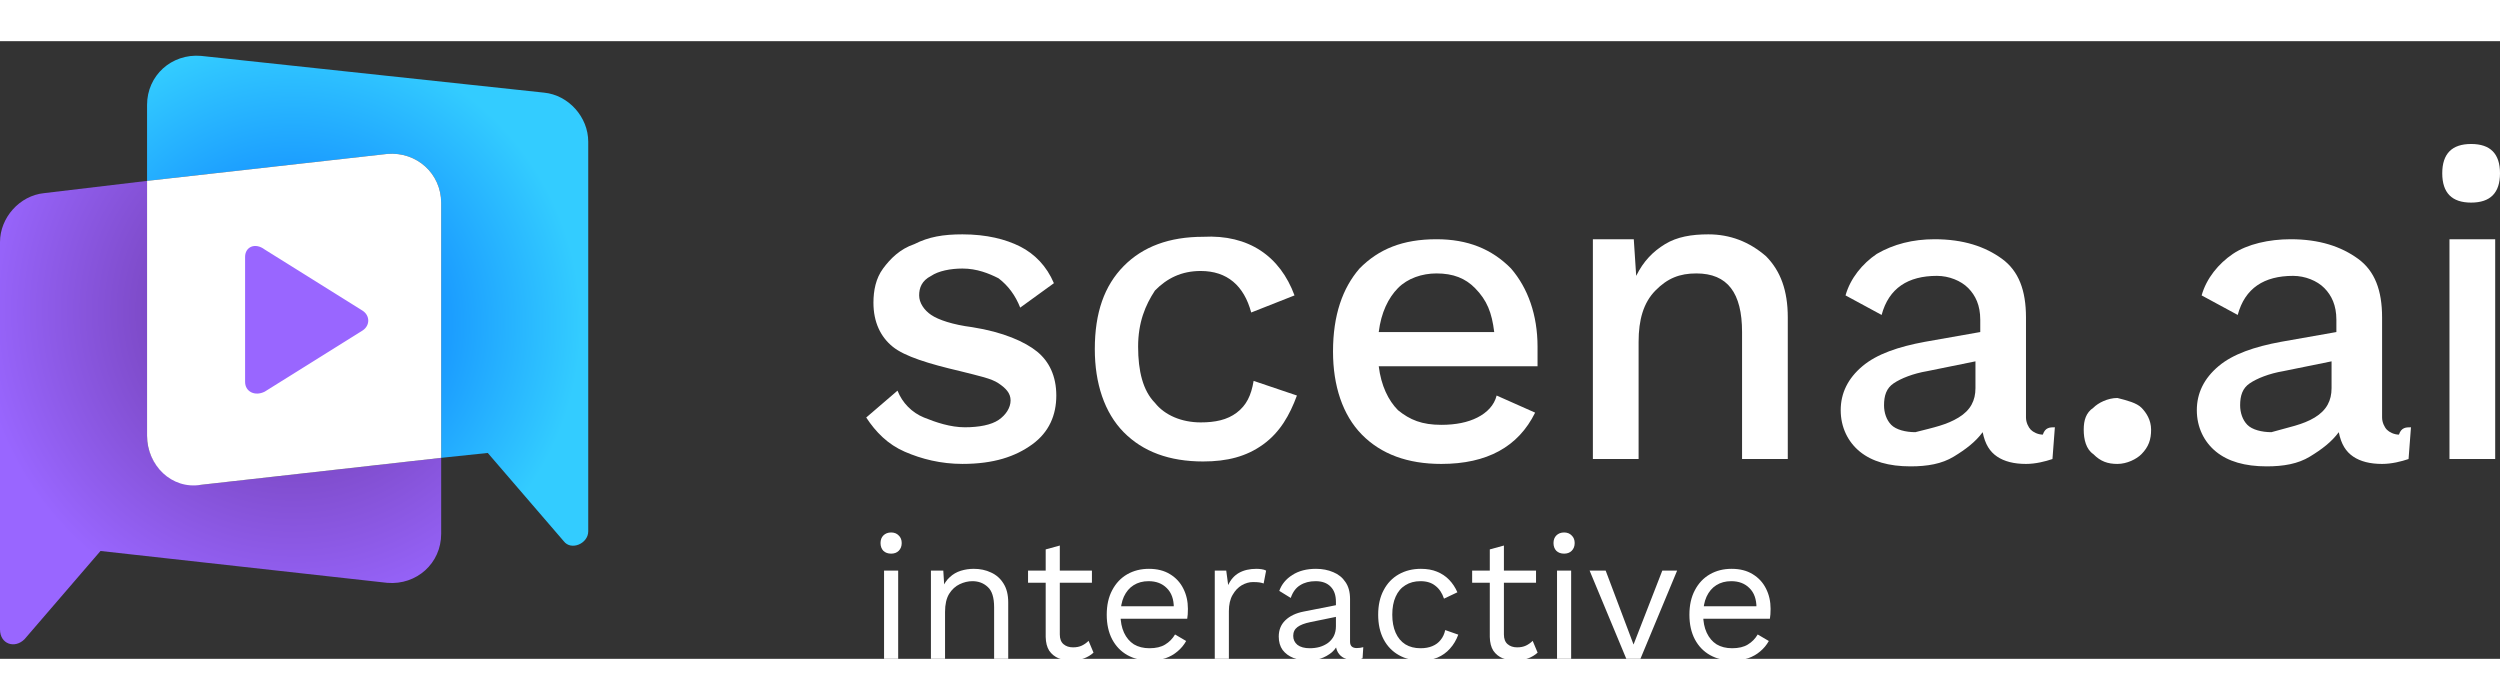 <svg width="150" viewBox="0 0 170 42" xmlns="http://www.w3.org/2000/svg">
    <rect x="0" y="0" width="170" height="42" fill="#333333" stroke="none"/>
    <path d="M61.521 27.916C60.375 27.418 59.557 26.587 58.903 25.591L61.03 23.764C61.357 24.595 62.012 25.259 62.83 25.591C63.648 25.923 64.629 26.255 65.611 26.255C66.593 26.255 67.411 26.089 67.902 25.757C68.393 25.425 68.72 24.927 68.72 24.429C68.72 23.93 68.393 23.598 67.902 23.266C67.411 22.934 66.593 22.768 65.284 22.436C63.157 21.938 61.521 21.439 60.703 20.775C59.885 20.111 59.394 19.114 59.394 17.786C59.394 16.955 59.557 16.125 60.048 15.461C60.539 14.796 61.194 14.132 62.175 13.8C63.157 13.302 64.139 13.136 65.448 13.136C67.084 13.136 68.393 13.468 69.374 13.966C70.356 14.464 71.174 15.295 71.665 16.457L69.374 18.118C69.047 17.288 68.556 16.623 67.902 16.125C67.247 15.793 66.429 15.461 65.448 15.461C64.629 15.461 63.811 15.627 63.321 15.959C62.666 16.291 62.502 16.789 62.502 17.288C62.502 17.786 62.83 18.284 63.321 18.616C63.811 18.948 64.793 19.28 66.102 19.446C68.229 19.779 69.702 20.443 70.52 21.107C71.338 21.771 71.829 22.768 71.829 24.096C71.829 25.425 71.338 26.587 70.192 27.418C69.047 28.248 67.575 28.746 65.448 28.746C63.975 28.746 62.666 28.414 61.521 27.916Z" fill="#ffffff"></path>
    <path d="M88.027 17.288L85.082 18.45C84.591 16.623 83.446 15.627 81.646 15.627C80.337 15.627 79.355 16.125 78.537 16.955C77.883 17.952 77.392 19.114 77.392 20.775C77.392 22.436 77.719 23.764 78.537 24.595C79.192 25.425 80.337 25.923 81.646 25.923C82.628 25.923 83.446 25.757 84.1 25.259C84.755 24.761 85.082 24.096 85.246 23.1L88.191 24.096C87.7 25.425 87.045 26.588 85.9 27.418C84.755 28.248 83.446 28.58 81.81 28.58C79.519 28.58 77.719 27.916 76.41 26.588C75.101 25.259 74.447 23.266 74.447 20.941C74.447 18.45 75.101 16.623 76.41 15.295C77.719 13.966 79.519 13.302 81.81 13.302C84.918 13.136 87.045 14.63 88.027 17.288Z" fill="#ffffff"></path>
    <path d="M104.553 22.104H93.754C93.917 23.432 94.408 24.429 95.063 25.093C95.881 25.757 96.699 26.089 98.008 26.089C98.99 26.089 99.808 25.923 100.462 25.591C101.117 25.259 101.607 24.761 101.771 24.096L104.389 25.259C103.244 27.584 101.117 28.747 98.008 28.747C95.717 28.747 93.917 28.082 92.608 26.754C91.299 25.425 90.645 23.432 90.645 21.107C90.645 18.616 91.299 16.789 92.445 15.461C93.754 14.132 95.39 13.468 97.681 13.468C99.808 13.468 101.444 14.132 102.753 15.461C103.898 16.789 104.553 18.616 104.553 20.775C104.553 21.107 104.553 21.605 104.553 22.104ZM95.063 16.789C94.408 17.454 93.917 18.45 93.754 19.779H101.607C101.444 18.45 101.117 17.62 100.299 16.789C99.644 16.125 98.826 15.793 97.681 15.793C96.699 15.793 95.717 16.125 95.063 16.789Z" fill="#ffffff"></path>
    <path d="M120.096 14.63C121.078 15.627 121.569 16.955 121.569 18.782V28.414H118.46V19.779C118.46 17.122 117.479 15.793 115.352 15.793C114.206 15.793 113.388 16.125 112.57 16.955C111.752 17.786 111.425 18.948 111.425 20.443V28.414H108.316V13.468H111.097L111.261 15.959C111.752 14.963 112.406 14.298 113.224 13.8C114.043 13.302 115.024 13.136 116.17 13.136C117.642 13.136 118.951 13.634 120.096 14.63Z" fill="#ffffff"></path>
    <path d="M139.731 26.255L139.567 28.414C139.076 28.58 138.422 28.747 137.767 28.747C136.949 28.747 136.295 28.58 135.804 28.248C135.313 27.916 134.986 27.418 134.822 26.588C134.331 27.252 133.677 27.75 132.859 28.248C132.04 28.747 131.059 28.913 129.913 28.913C128.441 28.913 127.296 28.58 126.477 27.916C125.659 27.252 125.168 26.255 125.168 25.093C125.168 23.93 125.659 22.934 126.641 22.104C127.623 21.273 129.095 20.775 130.895 20.443L134.658 19.779V18.948C134.658 17.952 134.331 17.288 133.84 16.789C133.349 16.291 132.531 15.959 131.713 15.959C129.75 15.959 128.441 16.789 127.95 18.616L125.496 17.288C125.823 16.125 126.641 15.129 127.623 14.464C128.768 13.8 130.077 13.468 131.55 13.468C133.513 13.468 134.986 13.966 136.131 14.796C137.276 15.627 137.767 16.955 137.767 18.782V25.591C137.767 25.923 137.931 26.255 138.094 26.422C138.258 26.588 138.585 26.754 138.912 26.754C139.076 26.255 139.403 26.255 139.731 26.255ZM133.186 25.591C134.004 25.093 134.331 24.429 134.331 23.598V21.771L131.059 22.436C130.077 22.602 129.259 22.934 128.768 23.266C128.277 23.598 128.114 24.096 128.114 24.761C128.114 25.259 128.277 25.757 128.604 26.089C128.932 26.422 129.586 26.588 130.241 26.588C131.55 26.255 132.368 26.089 133.186 25.591Z" fill="#ffffff"></path>
    <path d="M145.62 24.927C145.947 25.259 146.275 25.757 146.275 26.422C146.275 27.086 146.111 27.584 145.62 28.082C145.293 28.414 144.639 28.747 143.984 28.747C143.33 28.747 142.839 28.581 142.348 28.082C141.857 27.75 141.693 27.086 141.693 26.422C141.693 25.757 141.857 25.259 142.348 24.927C142.675 24.595 143.33 24.263 143.984 24.263C144.639 24.429 145.293 24.595 145.62 24.927Z" fill="#ffffff"></path>
    <path d="M163.946 26.255L163.782 28.414C163.291 28.58 162.637 28.747 161.982 28.747C161.164 28.747 160.51 28.58 160.019 28.248C159.528 27.916 159.201 27.418 159.037 26.588C158.546 27.252 157.892 27.75 157.074 28.248C156.256 28.747 155.274 28.913 154.129 28.913C152.656 28.913 151.511 28.58 150.693 27.916C149.875 27.252 149.384 26.255 149.384 25.093C149.384 23.93 149.875 22.934 150.856 22.104C151.838 21.273 153.311 20.775 155.11 20.443L158.874 19.779V18.948C158.874 17.952 158.546 17.288 158.056 16.789C157.565 16.291 156.747 15.959 155.929 15.959C153.965 15.959 152.656 16.789 152.165 18.616L149.711 17.288C150.038 16.125 150.856 15.129 151.838 14.464C152.82 13.8 154.292 13.468 155.765 13.468C157.728 13.468 159.201 13.966 160.346 14.796C161.492 15.627 161.982 16.955 161.982 18.782V25.591C161.982 25.923 162.146 26.255 162.31 26.422C162.473 26.588 162.801 26.754 163.128 26.754C163.291 26.255 163.619 26.255 163.946 26.255ZM157.401 25.591C158.219 25.093 158.546 24.429 158.546 23.598V21.771L155.274 22.436C154.292 22.602 153.474 22.934 152.983 23.266C152.493 23.598 152.329 24.096 152.329 24.761C152.329 25.259 152.493 25.757 152.82 26.089C153.147 26.422 153.801 26.588 154.456 26.588C155.601 26.255 156.583 26.089 157.401 25.591Z" fill="#ffffff"></path>
    <path d="M166.564 10.479C166.237 10.146 166.073 9.648 166.073 8.984C166.073 8.32 166.237 7.822 166.564 7.489C166.891 7.157 167.382 6.991 168.037 6.991C168.691 6.991 169.182 7.157 169.509 7.489C169.836 7.822 170 8.32 170 8.984C170 9.648 169.836 10.146 169.509 10.479C169.182 10.811 168.691 10.977 168.037 10.977C167.382 10.977 166.891 10.811 166.564 10.479ZM169.673 28.414H166.564V13.468H169.673V28.414Z" fill="#ffffff"></path>
    <path d="M40 22V33.333C40 34.167 38.833 34.667 38.333 34L33.167 28L30 28.333V11C30 9 28.333 7.5 26.333 7.667L10 9.5V4.333C10 2.333 11.667 0.833 13.667 1L37 3.5C38.667 3.667 40 5.167 40 6.833V22Z" fill="url(#paint0_radial)"></path>
    <path d="M30 28.333V33.5C30 35.5 28.333 37 26.333 36.833L6.833 34.667L1.667 40.667C1 41.333 0 41 0 40V28.667V13.667C0 12 1.333 10.5 3 10.333L10 9.5V26.833C10 28.833 11.667 30.333 13.667 30.167L30 28.333Z" fill="url(#paint1_radial)"></path>
    <path d="M30 11V28.333L13.667 30.167C11.667 30.5 10 28.833 10 26.833V9.5L26.333 7.667C28.333 7.5 30 9 30 11Z" fill="#ffffff"></path>
    <path d="M16.666 14.667V23.167C16.666 23.833 17.333 24.167 18 23.833L24.666 19.667C25.166 19.333 25.166 18.667 24.666 18.333L18 14.167C17.333 13.667 16.666 14 16.666 14.667Z" fill="#9966FF"></path>
    <g>
        <path d="M60.596 34.848C60.38 34.848 60.204 34.784 60.068 34.656C59.94 34.52 59.876 34.344 59.876 34.128C59.876 33.912 59.94 33.74 60.068 33.612C60.204 33.476 60.38 33.408 60.596 33.408C60.812 33.408 60.984 33.476 61.112 33.612C61.248 33.74 61.316 33.912 61.316 34.128C61.316 34.344 61.248 34.52 61.112 34.656C60.984 34.784 60.812 34.848 60.596 34.848ZM61.076 36V42H60.116V36H61.076Z" fill="#ffffff"></path>
        <path d="M63.303 42V36H64.144L64.228 37.344L64.072 37.212C64.2 36.892 64.371 36.636 64.588 36.444C64.803 36.244 65.052 36.1 65.332 36.012C65.62 35.924 65.915 35.88 66.219 35.88C66.651 35.88 67.043 35.964 67.395 36.132C67.748 36.292 68.028 36.54 68.236 36.876C68.451 37.212 68.559 37.64 68.559 38.16V42H67.6V38.496C67.6 37.832 67.456 37.372 67.168 37.116C66.888 36.852 66.54 36.72 66.124 36.72C65.835 36.72 65.547 36.788 65.26 36.924C64.972 37.06 64.731 37.28 64.54 37.584C64.356 37.888 64.263 38.296 64.263 38.808V42H63.303Z" fill="#ffffff"></path>
        <path d="M72.067 34.296V40.344C72.067 40.64 72.151 40.86 72.319 41.004C72.487 41.148 72.703 41.22 72.967 41.22C73.199 41.22 73.399 41.18 73.567 41.1C73.735 41.02 73.887 40.912 74.023 40.776L74.359 41.58C74.175 41.748 73.955 41.88 73.699 41.976C73.451 42.072 73.163 42.12 72.835 42.12C72.531 42.12 72.247 42.068 71.983 41.964C71.719 41.852 71.507 41.68 71.347 41.448C71.195 41.208 71.115 40.896 71.107 40.512V34.56L72.067 34.296ZM74.251 36V36.828H69.907V36H74.251Z" fill="#ffffff"></path>
        <path d="M78.186 42.12C77.618 42.12 77.111 41.996 76.662 41.748C76.222 41.5 75.879 41.144 75.63 40.68C75.382 40.208 75.258 39.648 75.258 39C75.258 38.352 75.382 37.796 75.63 37.332C75.879 36.86 76.219 36.5 76.65 36.252C77.082 36.004 77.575 35.88 78.126 35.88C78.686 35.88 79.162 36 79.555 36.24C79.954 36.48 80.258 36.808 80.466 37.224C80.674 37.632 80.778 38.092 80.778 38.604C80.778 38.74 80.775 38.864 80.766 38.976C80.758 39.088 80.746 39.188 80.731 39.276H75.882V38.424H80.311L79.819 38.52C79.819 37.944 79.659 37.5 79.338 37.188C79.026 36.876 78.615 36.72 78.103 36.72C77.71 36.72 77.371 36.812 77.082 36.996C76.802 37.172 76.582 37.432 76.422 37.776C76.27 38.112 76.195 38.52 76.195 39C76.195 39.472 76.275 39.88 76.434 40.224C76.594 40.568 76.819 40.832 77.106 41.016C77.403 41.192 77.754 41.28 78.162 41.28C78.603 41.28 78.959 41.196 79.231 41.028C79.51 40.86 79.734 40.632 79.903 40.344L80.659 40.788C80.507 41.06 80.311 41.296 80.07 41.496C79.838 41.696 79.562 41.852 79.243 41.964C78.93 42.068 78.579 42.12 78.186 42.12Z" fill="#ffffff"></path>
        <path d="M82.604 42V36H83.384L83.516 36.984C83.684 36.616 83.928 36.34 84.248 36.156C84.576 35.972 84.972 35.88 85.436 35.88C85.54 35.88 85.652 35.888 85.772 35.904C85.9 35.92 86.008 35.952 86.096 36L85.928 36.876C85.84 36.844 85.744 36.82 85.64 36.804C85.536 36.788 85.388 36.78 85.196 36.78C84.948 36.78 84.696 36.852 84.44 36.996C84.192 37.14 83.984 37.36 83.816 37.656C83.648 37.944 83.564 38.312 83.564 38.76V42H82.604Z" fill="#ffffff"></path>
        <path d="M90.843 38.124C90.843 37.676 90.723 37.332 90.483 37.092C90.243 36.844 89.903 36.72 89.463 36.72C89.047 36.72 88.695 36.812 88.407 36.996C88.119 37.172 87.907 37.46 87.771 37.86L86.991 37.38C87.151 36.932 87.447 36.572 87.879 36.3C88.311 36.02 88.847 35.88 89.487 35.88C89.919 35.88 90.311 35.956 90.663 36.108C91.015 36.252 91.291 36.476 91.491 36.78C91.699 37.076 91.803 37.46 91.803 37.932V40.836C91.803 41.124 91.955 41.268 92.259 41.268C92.411 41.268 92.559 41.248 92.703 41.208L92.655 41.964C92.495 42.044 92.287 42.084 92.031 42.084C91.799 42.084 91.591 42.04 91.407 41.952C91.223 41.864 91.079 41.732 90.975 41.556C90.871 41.372 90.819 41.144 90.819 40.872V40.752L91.059 40.788C90.963 41.1 90.799 41.356 90.567 41.556C90.335 41.748 90.075 41.892 89.787 41.988C89.499 42.076 89.215 42.12 88.935 42.12C88.583 42.12 88.255 42.06 87.951 41.94C87.647 41.82 87.403 41.64 87.219 41.4C87.043 41.152 86.955 40.848 86.955 40.488C86.955 40.04 87.103 39.672 87.399 39.384C87.703 39.088 88.123 38.888 88.659 38.784L91.035 38.316V39.108L89.103 39.504C88.711 39.584 88.419 39.696 88.227 39.84C88.035 39.984 87.939 40.184 87.939 40.44C87.939 40.688 88.035 40.892 88.227 41.052C88.427 41.204 88.707 41.28 89.067 41.28C89.299 41.28 89.519 41.252 89.727 41.196C89.943 41.132 90.135 41.04 90.303 40.92C90.471 40.792 90.603 40.636 90.699 40.452C90.795 40.26 90.843 40.036 90.843 39.78V38.124Z" fill="#ffffff"></path>
        <path d="M96.62 35.88C97.035 35.88 97.4 35.944 97.712 36.072C98.031 36.2 98.308 36.384 98.54 36.624C98.772 36.864 98.96 37.148 99.103 37.476L98.192 37.908C98.064 37.524 97.868 37.232 97.603 37.032C97.347 36.824 97.011 36.72 96.596 36.72C96.195 36.72 95.852 36.812 95.564 36.996C95.275 37.172 95.055 37.432 94.903 37.776C94.751 38.112 94.675 38.52 94.675 39C94.675 39.472 94.751 39.88 94.903 40.224C95.055 40.568 95.275 40.832 95.564 41.016C95.852 41.192 96.195 41.28 96.596 41.28C96.907 41.28 97.175 41.232 97.4 41.136C97.632 41.04 97.82 40.9 97.963 40.716C98.115 40.532 98.219 40.308 98.275 40.044L99.163 40.356C99.028 40.724 98.84 41.04 98.6 41.304C98.368 41.568 98.084 41.772 97.748 41.916C97.419 42.052 97.043 42.12 96.62 42.12C96.059 42.12 95.559 41.996 95.12 41.748C94.68 41.5 94.335 41.144 94.088 40.68C93.84 40.208 93.716 39.648 93.716 39C93.716 38.352 93.84 37.796 94.088 37.332C94.335 36.86 94.68 36.5 95.12 36.252C95.559 36.004 96.059 35.88 96.62 35.88Z" fill="#ffffff"></path>
        <path d="M102.266 34.296V40.344C102.266 40.64 102.35 40.86 102.518 41.004C102.686 41.148 102.902 41.22 103.166 41.22C103.398 41.22 103.598 41.18 103.766 41.1C103.934 41.02 104.086 40.912 104.222 40.776L104.558 41.58C104.374 41.748 104.154 41.88 103.898 41.976C103.65 42.072 103.362 42.12 103.034 42.12C102.73 42.12 102.446 42.068 102.182 41.964C101.918 41.852 101.706 41.68 101.546 41.448C101.394 41.208 101.314 40.896 101.306 40.512V34.56L102.266 34.296ZM104.45 36V36.828H100.106V36H104.45Z" fill="#ffffff"></path>
        <path d="M106.358 34.848C106.142 34.848 105.966 34.784 105.83 34.656C105.702 34.52 105.638 34.344 105.638 34.128C105.638 33.912 105.702 33.74 105.83 33.612C105.966 33.476 106.142 33.408 106.358 33.408C106.574 33.408 106.746 33.476 106.874 33.612C107.01 33.74 107.078 33.912 107.078 34.128C107.078 34.344 107.01 34.52 106.874 34.656C106.746 34.784 106.574 34.848 106.358 34.848ZM106.838 36V42H105.878V36H106.838Z" fill="#ffffff"></path>
        <path d="M113.037 36H114.045L111.549 42H110.589L108.093 36H109.185L111.081 41.028L113.037 36Z" fill="#ffffff"></path>
        <path d="M117.808 42.12C117.24 42.12 116.732 41.996 116.284 41.748C115.844 41.5 115.5 41.144 115.252 40.68C115.004 40.208 114.88 39.648 114.88 39C114.88 38.352 115.004 37.796 115.252 37.332C115.5 36.86 115.84 36.5 116.272 36.252C116.704 36.004 117.196 35.88 117.748 35.88C118.308 35.88 118.784 36 119.176 36.24C119.576 36.48 119.88 36.808 120.088 37.224C120.296 37.632 120.4 38.092 120.4 38.604C120.4 38.74 120.396 38.864 120.388 38.976C120.38 39.088 120.368 39.188 120.352 39.276H115.504V38.424H119.932L119.44 38.52C119.44 37.944 119.28 37.5 118.96 37.188C118.648 36.876 118.236 36.72 117.724 36.72C117.332 36.72 116.992 36.812 116.704 36.996C116.424 37.172 116.204 37.432 116.044 37.776C115.892 38.112 115.816 38.52 115.816 39C115.816 39.472 115.896 39.88 116.056 40.224C116.216 40.568 116.44 40.832 116.728 41.016C117.024 41.192 117.376 41.28 117.784 41.28C118.224 41.28 118.58 41.196 118.852 41.028C119.132 40.86 119.356 40.632 119.524 40.344L120.28 40.788C120.128 41.06 119.932 41.296 119.692 41.496C119.46 41.696 119.184 41.852 118.864 41.964C118.552 42.068 118.2 42.12 117.808 42.12Z" fill="#ffffff"></path>
    </g>
    <defs>
        <radialGradient id="paint0_radial" cx="0" cy="0" r="1" gradientUnits="userSpaceOnUse" gradientTransform="translate(19.959 19.229) scale(30.625 30.622)">
            <stop stop-color="#0066FF"></stop>
            <stop offset="0.64" stop-color="#33CCFF"></stop>
        </radialGradient>
        <radialGradient id="paint1_radial" cx="0" cy="0" r="1" gradientUnits="userSpaceOnUse" gradientTransform="translate(19.959 18.375) scale(29.883 29.88)">
            <stop stop-color="#663399"></stop>
            <stop offset="0.72" stop-color="#9966FF"></stop>
        </radialGradient>
    </defs>
</svg>